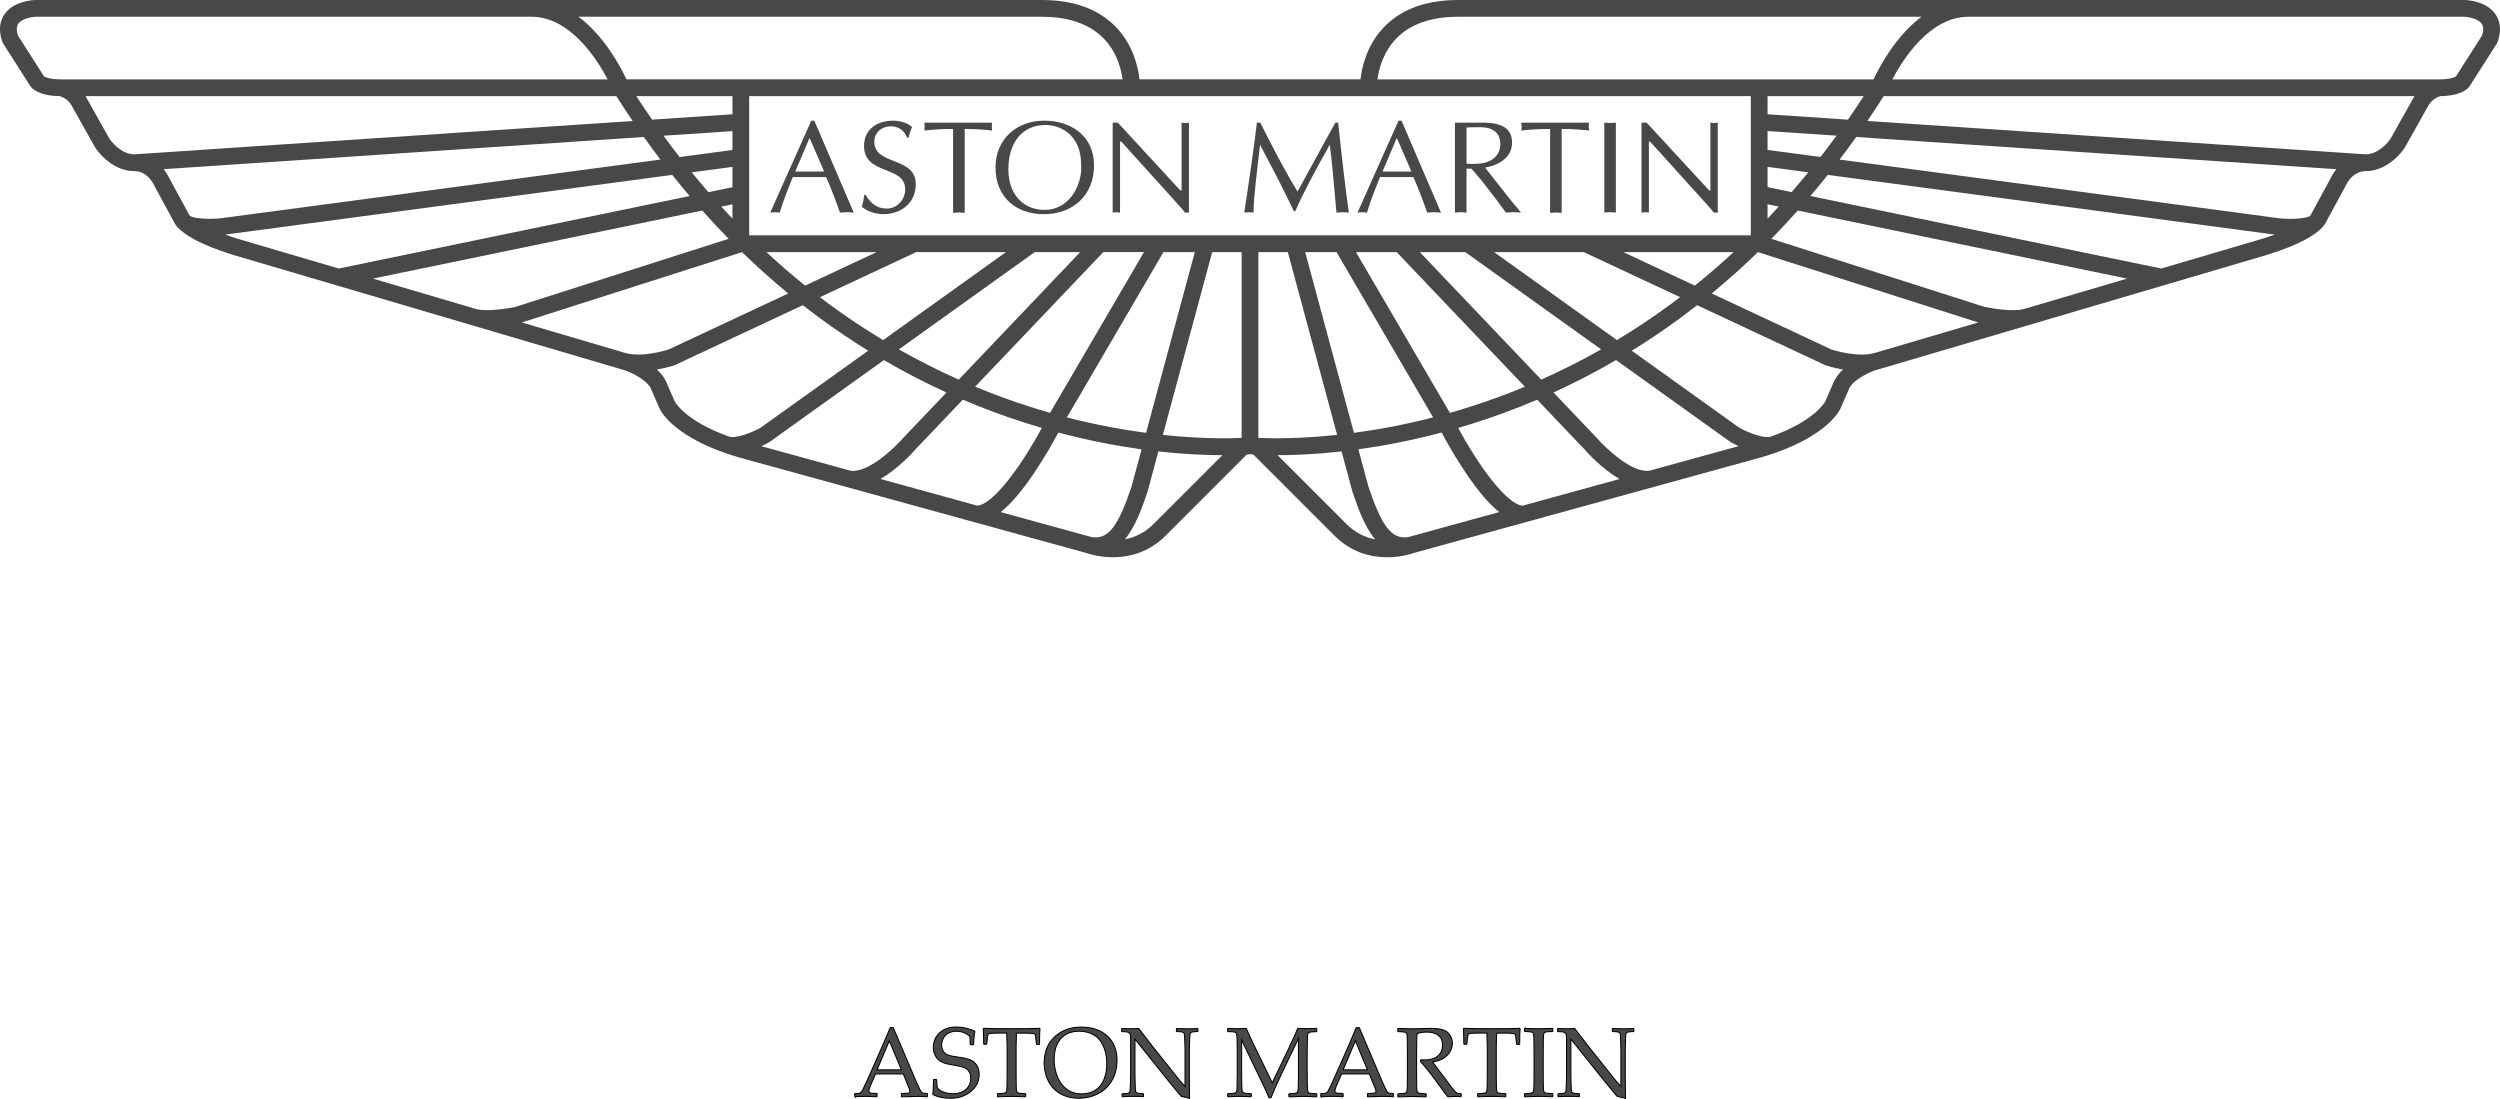<?xml version="1.0" encoding="UTF-8"?>
<svg id="Layer_2" data-name="Layer 2" xmlns="http://www.w3.org/2000/svg" viewBox="0 0 818.64 359.93">
  <defs>
    <style>
      .cls-1, .cls-2 {
        fill: #494848;
      }

      .cls-2 {
        stroke: #000;
        stroke-miterlimit: 10;
        stroke-width: .34px;
      }
    </style>
  </defs>
  <g id="_ÎÓÈ_1" data-name="—ÎÓÈ_1">
    <g>
      <g>
        <path class="cls-1" d="M817.2,4.7c-2.98-4.35-9.29-4.67-10.01-4.7h-329.68c-10.38,0-18.52,2.94-24.17,8.73-5.8,5.94-7.4,13.3-7.83,17.25h-72.38c-.43-3.95-2.03-11.32-7.83-17.25-5.66-5.79-13.79-8.73-24.17-8.73H11.45c-.71.02-7.03.35-10.01,4.7-.74,1.08-1.44,2.67-1.44,4.83,0,1.21.22,2.6.77,4.17.07.2.16.39.28.57l8.87,13.9c.52.78,2.67,3.21,9.61,3.3.6.17,2.59.87,3.83,2.93.07.12,7.77,13.85,7.77,13.85.03.05.06.1.09.14.2.31,4.97,7.57,12.69,7.64.02,0,.04,0,.05,0,.02,0,.05,0,.07,0,4.43,0,6.47,4.65,6.55,4.85.03.08.08.17.12.25,0,0,5.99,11.04,6.16,11.34.15.36.39.79.76,1.29.19.27.4.52.64.76,2.12,2.26,6.97,5.51,18.02,8.93.02,0,14.49,4.27,33.73,9.94,0,0,.02,0,.02,0,37.18,10.96,92.12,27.15,94.78,27.93,2.65.96,7.21,3.39,8.3,5.88,0,0,2.84,6.52,2.84,6.52.46,1.02,4.97,9.88,25.87,16.02.02,0,15.33,4.22,34.72,9.55h0c32.68,9,76.97,21.18,79.21,21.8,1.48.53,15.22,5.03,25.9-5.65l26.05-26.05c.1-.1.27-.32.35-.43l-.11.15s.24-.23.74-.34c.28-.02.5-.04.66-.05.16.01.37.03.65.05.5.11.71.31.74.34l-.11-.15c.08.12.25.33.35.43l26.05,26.05c10.68,10.68,24.41,6.18,25.89,5.65.11-.03,45.74-12.59,79.2-21.8t0,0h0c19.38-5.33,34.67-9.54,34.67-9.54,1.67-.49,3.23-1,4.7-1.52.17-.05.34-.11.51-.18t0,0c16.5-5.97,20.28-13.39,20.69-14.29.01-.03,2.85-6.56,2.85-6.56,1.09-2.48,5.65-4.91,8.3-5.87.14-.04,56.75-16.73,94.77-27.93.01,0,.02,0,.03,0,19.22-5.66,33.69-9.93,33.69-9.93,11.07-3.43,15.93-6.67,18.06-8.94.24-.24.46-.49.65-.77.38-.49.61-.92.76-1.28.16-.3,6.16-11.34,6.16-11.34.04-.08.09-.17.12-.25.08-.2,2.12-4.85,6.55-4.85.02,0,.05,0,.07,0,.01,0,.03,0,.05,0,7.72-.08,12.49-7.33,12.68-7.64.03-.05.06-.1.09-.14,0,0,7.7-13.73,7.77-13.85,1.24-2.06,3.23-2.76,3.83-2.93,6.94-.09,9.09-2.51,9.59-3.26.02-.03,8.89-13.93,8.89-13.93.12-.18.21-.37.28-.57.55-1.58.77-2.96.77-4.17,0-2.16-.7-3.75-1.44-4.83ZM457.31,12.52c4.58-4.67,11.38-7.03,20.2-7.03h151.69c-8.5,6.36-13.81,16.47-15.69,20.5h-162.46c.45-3.29,1.86-8.98,6.26-13.46ZM578.8,61.29v-6.65l13.34,1.78c-1.8,2.2-3.61,4.37-5.46,6.49l-7.87-1.63ZM582.45,67.65c-1.2,1.32-2.43,2.63-3.65,3.92v-4.68l3.65.76ZM578.8,49.1v-6.19l22.58,1.51c-1.72,2.37-3.47,4.7-5.25,6.98-8.08-1.08-14.18-1.89-17.32-2.31ZM578.8,37.42v-5.94h31.48c-1.69,2.61-3.41,5.18-5.17,7.7l-26.31-1.76ZM341.13,5.49c8.82,0,15.62,2.36,20.2,7.03,4.41,4.49,5.81,10.17,6.26,13.46h-162.46c-1.88-4.02-7.2-14.14-15.7-20.5h151.69ZM231.97,62.92c-1.85-2.12-3.67-4.29-5.46-6.49l13.33-1.78v6.65l-7.87,1.63ZM239.84,66.9v4.68c-1.23-1.29-2.45-2.6-3.65-3.92l3.65-.76ZM222.52,51.42c-1.78-2.29-3.53-4.62-5.25-6.98l22.57-1.51v6.19c-3.14.42-9.25,1.23-17.32,2.31ZM213.53,39.18c-1.75-2.53-3.47-5.09-5.17-7.7h31.48v5.94l-26.31,1.76ZM19.9,25.99c-3.78,0-5.19-.8-5.51-1.01-.97-1.53-7.32-11.47-8.5-13.33-.25-.78-.4-1.5-.4-2.11,0-.68.16-1.26.47-1.73,1.19-1.75,4.54-2.27,5.65-2.32h162.45c12.53,0,21.32,13.67,24.92,20.5H19.9ZM43.98,50.54c-4.51-.03-7.76-4.56-8.12-5.08-.11-.19-7.75-13.81-7.75-13.81-.01-.02-.03-.05-.04-.07-.02-.03-.05-.07-.07-.1h173.83c1.74,2.75,3.52,5.46,5.32,8.13l-163.18,10.93ZM62.29,70.75c-.3-.32-.4-.49-.41-.5l.06.16h0c-.05-.14-.13-.33-.17-.41,0,0-6.09-11.21-6.19-11.4-.21-.46-.85-1.77-1.99-3.2l157.23-10.54c1.78,2.5,3.59,4.97,5.43,7.39-47.6,6.36-143.95,19.23-144.06,19.24-4.09.4-8.7.04-9.89-.74ZM77.87,78.19c-1.5-.46-2.86-.92-4.1-1.37l146.36-19.55c1.86,2.35,3.76,4.65,5.68,6.92l-114.89,23.74-33.06-9.74ZM155.87,101.18h0l-33.76-9.95,107.84-22.29c2.83,3.17,5.71,6.26,8.65,9.26-13.95,4.45-69.59,22.22-69.84,22.3-2.57.54-9.57,1.65-12.89.68ZM204.68,115.56h0l-33.82-9.97,72.13-23.03c4.89,4.75,9.93,9.27,15.12,13.54-19.6,9.18-39.05,18.28-39.21,18.36-1.07.34-8.88,2.68-14.23,1.1ZM343.86,135.19c-2.15-.62-4.34-1.27-6.55-1.98-6.1-1.94-12.09-4.14-17.99-6.59,16.31-17.13,37.6-39.48,41.97-44.07h13.32l-30.75,52.63ZM380.97,82.56h10.28c-2.71,10.05-10.73,39.77-15.97,59.18-7.72-1.03-16.47-2.62-25.92-5.06,6.47-11.08,27.29-46.72,31.61-54.12ZM313.95,124.31c-6.69-2.98-13.23-6.28-19.61-9.9l44.48-31.85h14.89l-39.76,41.75ZM289.16,111.37c-6.14-3.7-12.13-7.7-17.95-12-.91-.68-1.82-1.36-2.73-2.05l31.51-14.75h29.4c-8.85,6.33-24.83,17.78-40.23,28.81ZM263.64,93.52c-4.33-3.48-8.55-7.14-12.68-10.96h36.09c-6.32,2.96-14.7,6.88-23.41,10.96ZM238.68,142.95c-14.32-5.15-17.63-11.3-17.73-11.48-.05-.13-2.81-6.46-2.81-6.46-.67-1.52-1.78-2.86-3.06-4,3.18-.55,5.51-1.32,5.7-1.38.1-.03.2-.07.29-.12l41.81-19.58c1.72,1.34,3.45,2.66,5.2,3.95,5.27,3.89,10.68,7.54,16.21,10.96-18.63,13.34-35.14,25.16-35.27,25.25-3,1.65-8.29,3.67-10.36,2.85ZM277.99,154l-28.7-7.9c1.19-.55,2.1-1.03,2.53-1.27.09-.05.17-.1.26-.16l37.36-26.75c6.66,3.88,13.5,7.42,20.49,10.61l-14.11,14.81s-.06.07-.09.1c-2.8,3.24-12.07,12.13-17.75,10.57ZM320.05,165.58l-31.74-8.74c5.83-3.37,10.6-8.69,11.53-9.76.02-.02,6.58-6.91,15.44-16.21,6.74,2.87,13.61,5.43,20.62,7.65,1.77.56,3.53,1.09,5.26,1.6-6.01,11.18-15.58,24.99-21.11,25.45ZM357.19,175.8l-29.49-8.11c3.3-2.65,6.89-6.84,10.82-12.64,3.67-5.42,6.63-10.76,8.04-13.41,9.97,2.65,19.16,4.38,27.26,5.5-1.99,7.37-3.31,12.28-3.33,12.33-4.04,11.83-7.22,17.62-13.3,16.34ZM377.76,171.57c-3,3-6.33,4.44-9.42,5.05,3.56-4.27,5.7-10.55,7.38-15.46.02-.06.04-.11.05-.17l3.55-13.17c8.64.97,15.78,1.23,20.96,1.23-7.06,7.05-22.52,22.52-22.52,22.52ZM406.58,143.39c-4.16.19-13.31.35-25.79-.99l16.15-59.84h9.64v60.83ZM245.33,77.07V31.48h327.98v45.59H245.33ZM444.03,82.56h13.32c4.37,4.59,25.66,26.94,41.97,44.07-5.89,2.44-11.89,4.65-17.99,6.59-2.21.71-4.4,1.36-6.55,1.98l-30.75-52.63ZM469.28,136.68c-9.45,2.44-18.2,4.03-25.92,5.06-5.24-19.41-13.26-49.13-15.97-59.18h10.27c4.32,7.4,25.15,43.04,31.62,54.12ZM464.93,82.56h14.89l44.48,31.85c-6.38,3.62-12.92,6.92-19.61,9.9l-39.76-41.75ZM489.25,82.56h29.39l31.51,14.75c-.91.69-1.82,1.38-2.73,2.05-5.81,4.3-11.8,8.29-17.95,12-15.4-11.02-31.38-22.47-40.22-28.81ZM531.59,82.56h36.08c-4.12,3.82-8.35,7.48-12.68,10.96-8.71-4.08-17.08-8-23.41-10.96ZM412.06,143.39v-60.83h9.65l16.14,59.84c-12.48,1.34-21.64,1.18-25.79.99ZM440.88,171.57s-15.41-15.41-22.52-22.52c5.18,0,12.31-.26,20.95-1.23l3.55,13.17c.01.06.03.12.05.17,1.67,4.91,3.82,11.19,7.38,15.46-3.08-.61-6.42-2.05-9.42-5.05ZM461.45,175.8c-6.08,1.28-9.27-4.5-13.31-16.34-.01-.05-1.34-4.96-3.33-12.33,8.1-1.12,17.29-2.85,27.26-5.5,1.41,2.65,4.37,8,8.04,13.41,3.93,5.8,7.52,10,10.81,12.64-16.02,4.41-28.26,7.77-29.48,8.11ZM498.59,165.58c-5.52-.46-15.09-14.27-21.1-25.45,1.74-.51,3.49-1.04,5.26-1.6,7-2.22,13.88-4.78,20.61-7.65,8.85,9.29,15.41,16.18,15.44,16.21.93,1.07,5.69,6.39,11.53,9.76-10.51,2.89-21.6,5.94-31.74,8.74ZM540.65,154h0c-5.67,1.56-14.95-7.33-17.75-10.57-.03-.03-.06-.07-.09-.1l-14.11-14.81c6.99-3.19,13.83-6.73,20.49-10.61l37.36,26.75c.09.06.17.12.26.16.43.24,1.33.73,2.52,1.27-6.19,1.7-16.64,4.58-28.69,7.9ZM600.5,125s-2.53,5.83-2.82,6.47c-.09.18-3.41,6.33-17.76,11.49-2.09.78-7.33-1.22-10.32-2.86-.12-.09-16.64-11.92-35.26-25.25,5.53-3.41,10.94-7.07,16.21-10.96,1.75-1.29,3.48-2.61,5.2-3.95l41.81,19.58c.1.04.2.08.3.12.2.07,2.52.83,5.7,1.38-1.28,1.14-2.39,2.47-3.05,3.99ZM613.95,115.56c-5.35,1.58-13.15-.76-14.22-1.1-.16-.07-19.61-9.18-39.21-18.36,5.19-4.27,10.23-8.79,15.13-13.54l72.13,23.03c-16.12,4.75-29.21,8.61-33.82,9.97ZM662.76,101.18h0c-3.32.98-10.32-.14-12.89-.68-.25-.08-55.89-17.85-69.84-22.3,2.94-3,5.83-6.09,8.66-9.26l107.84,22.29c-10.88,3.21-22.61,6.66-33.76,9.95ZM740.73,78.2s-14.12,4.16-33.02,9.73l-114.89-23.74c1.93-2.26,3.82-4.57,5.69-6.92l146.35,19.55c-1.24.45-2.61.91-4.12,1.38ZM763.06,58.6c-.11.19-6.19,11.4-6.19,11.4-.05.08-.12.27-.18.41h0s.06-.16.06-.16c0,0-.11.19-.41.5-1.2.78-5.8,1.15-9.89.74-.11-.01-96.46-12.88-144.06-19.24,1.84-2.42,3.65-4.89,5.43-7.39l157.23,10.54c-1.15,1.43-1.79,2.74-1.99,3.2ZM790.57,31.58s-.03.05-.04.07c0,0-7.64,13.62-7.75,13.81-.36.51-3.61,5.05-8.11,5.08l-163.18-10.93c1.8-2.67,3.58-5.38,5.32-8.13h173.83s-.05.07-.07.1ZM812.75,11.65c-.39.61-8.21,12.87-8.51,13.33-.31.22-1.73,1.01-5.51,1.01h-179.08c3.61-6.83,12.39-20.5,24.92-20.5h162.45c1.11.05,4.46.57,5.65,2.32.31.46.47,1.04.47,1.73,0,.62-.15,1.33-.4,2.11Z"/>
        <g>
          <path class="cls-1" d="M279.57,69.62c-.82-.04-1.51-.13-2.24-.13-.81,0-1.55.09-2.28.13-1.25-3.58-2.8-7.71-4.52-11.63h-10.94c-1.5,3.79-3.05,7.58-4.26,11.63-.61-.04-1.08-.13-1.6-.13-.56,0-1.04.09-1.51.13l13.44-30.1h.99l12.92,30.1ZM265.1,45.16l-4.7,11.02h9.48l-4.78-11.02Z"/>
          <path class="cls-1" d="M283.45,63.81c1.68,2.76,3.63,4.48,6.98,4.48s5.98-2.89,5.98-6.29c0-8.01-13.48-4.48-13.48-14.21,0-5.56,4.39-8.27,9.56-8.27,2.06,0,4.57.64,6.16,2.06-.51,1.12-.82,2.32-1.16,3.53h-.42c-.9-2.33-2.8-3.75-5.34-3.75-2.97,0-5.43,1.99-5.43,5.04,0,7.93,13.57,4.74,13.57,13.91,0,6.17-4.78,9.82-10.64,9.82-2.11,0-5.56-.9-7.02-2.5.43-1.25.64-2.54.82-3.83h.42Z"/>
          <path class="cls-1" d="M315.89,69.71c-.68-.04-1.29-.13-1.9-.13-.64,0-1.28.09-1.9.13v-27.48c-4.34,0-6.97.26-9.42.52.04-.43.12-.87.12-1.29s-.08-.82-.12-1.29h22.22c-.04.47-.12.86-.12,1.29s.09.86.12,1.29c-2.14-.26-5.16-.52-9-.52v27.48Z"/>
          <path class="cls-1" d="M325.98,54.89c0-9.43,7.02-15.38,15.94-15.38,8.1,0,16.32,4.39,16.32,14.73,0,9.6-6.8,15.89-16.41,15.89s-15.85-6.03-15.85-15.25M351.31,45.11c-2.15-2.71-5.51-4.18-8.96-4.18-7.58,0-12.15,5.74-12.15,14.48s5.35,13.31,11.76,13.31c9.1,0,12.36-9.39,12.07-14.13,0-3.57-.48-6.59-2.72-9.48"/>
          <path class="cls-1" d="M389.35,69.62h-1.3c-.47-.6-1.33-1.64-2.24-2.63l-18.61-20.59h-.44v23.22c-.43-.04-.82-.13-1.2-.13-.43,0-.82.09-1.21.13v-29.46h1.68l20.46,22.18h.42v-22.18c.39.04.78.13,1.21.13.38,0,.77-.1,1.21-.13v29.46Z"/>
          <path class="cls-1" d="M438.19,40.16c1.12,10.64,2.33,21.24,3.49,29.46-.78-.04-1.38-.13-2.02-.13-.69,0-1.38.09-2.03.13-.73-8.65-1.59-17.96-2.19-22.23-5,8.92-8.7,15.81-11.29,21.76h-.46l-2.38-4.87c-2.76-5.68-5.77-11.28-8.7-16.88-.94,8.4-2.12,16.93-2.12,22.23-.55-.04-1.03-.13-1.5-.13-.57,0-1.04.09-1.56.13,1.12-6.93,3.7-24.94,4.14-29.46h1.12c3.44,6.85,7.58,14.95,12.19,22.57,4.09-7.37,8.06-14.86,12.4-22.57h.91Z"/>
          <path class="cls-1" d="M471.87,69.62c-.82-.04-1.51-.13-2.24-.13-.82,0-1.55.09-2.29.13-1.24-3.58-2.79-7.71-4.51-11.63h-10.95c-1.5,3.79-3.05,7.58-4.26,11.63-.6-.04-1.08-.13-1.6-.13-.56,0-1.03.09-1.5.13l13.43-30.1h.99l12.92,30.1ZM457.4,45.16l-4.69,11.02h9.47l-4.78-11.02Z"/>
          <path class="cls-1" d="M476.44,40.16h9.13c6.63,0,9.56,2.2,9.56,6.55,0,4.99-4.48,7.41-8.83,8.18l8.87,11.24,2.06,2.42.82,1.07c-.9-.04-1.68-.13-2.5-.13s-1.68.09-2.45.13c-.96-1.33-1.82-2.55-2.72-3.74l-5.08-6.59-3.45-4.05h-1.63v14.38c-.69-.04-1.29-.13-1.91-.13s-1.29.09-1.89.13v-29.46ZM480.23,53.6c.6.04,3.36.22,5.56-.22,3.14-.65,5.5-2.8,5.5-6.16,0-2.97-1.5-4.9-4.73-5.43-1.59-.25-4.52-.13-6.33-.04v11.85Z"/>
          <path class="cls-1" d="M511.38,69.71c-.69-.04-1.3-.13-1.9-.13-.65,0-1.29.09-1.89.13v-27.48c-4.35,0-6.98.26-9.44.52.04-.43.14-.87.14-1.29s-.1-.82-.14-1.29h22.22c-.05.47-.13.86-.13,1.29s.08.86.13,1.29c-2.15-.26-5.16-.52-8.99-.52v27.48Z"/>
          <path class="cls-1" d="M525.34,40.16c.6.04,1.25.13,1.89.13.6,0,1.2-.1,1.89-.13v29.46c-.69-.04-1.29-.13-1.89-.13-.64,0-1.29.09-1.89.13v-29.46Z"/>
          <path class="cls-1" d="M562.51,69.62h-1.3c-.47-.6-1.33-1.64-2.24-2.63l-18.61-20.59h-.42v23.22c-.43-.04-.82-.13-1.21-.13-.42,0-.82.09-1.21.13v-29.46h1.68l20.46,22.18h.42v-22.18c.39.04.78.13,1.21.13.39,0,.77-.1,1.21-.13v29.46Z"/>
        </g>
      </g>
      <g>
        <path class="cls-2" d="M280.02,359.16l-.14-.13v-.82l.14-.13c.77-.01,1.26-.05,1.48-.12s.42-.2.59-.41c.17-.2.52-.87,1.05-2.01l1.65-3.59,4.29-9.71c.81-1.9,1.61-3.8,2.41-5.7h1.02l6.73,15.82.9,2.11c.26.6.56,1.25.91,1.95.34.7.58,1.12.71,1.24s.29.22.49.29c.19.07.63.11,1.3.12l.13.13v.82l-.13.13c-1.11-.09-2.12-.14-3.01-.14-1.74.05-3.49.1-5.23.14l-.13-.13v-.82l.13-.13c1.18-.02,1.91-.07,2.21-.15.29-.08.44-.26.44-.54,0-.23-.07-.54-.22-.91l-1.94-4.81h-9.12l-1.72,4.03c-.3.72-.46,1.26-.46,1.59,0,.26.14.46.43.58.28.13,1,.19,2.14.2l.14.13v.82l-.13.13c-1.36-.08-2.54-.13-3.56-.13-1.16,0-2.32.04-3.5.13ZM287.21,350.32h7.97l-3.96-9.5-4.02,9.5Z"/>
        <path class="cls-2" d="M305.68,353.61l.13-.13h.77l.13.13c.05,1.34.12,2.17.21,2.47.09.3.37.61.85.95.48.33,1.11.6,1.91.81s1.59.32,2.4.32c1.11,0,2.11-.2,3-.61.89-.41,1.58-1.01,2.07-1.8.49-.79.74-1.68.74-2.67,0-.69-.12-1.3-.35-1.81-.24-.51-.57-.93-.99-1.24s-.91-.54-1.46-.69c-.55-.15-1.36-.32-2.44-.5-1.05-.17-1.87-.32-2.47-.46-.59-.14-1.18-.35-1.77-.63-.59-.28-1.08-.64-1.47-1.08s-.71-.97-.95-1.61c-.24-.64-.35-1.32-.35-2.04,0-1.96.68-3.57,2.05-4.83,1.37-1.26,3.2-1.88,5.5-1.88.91,0,1.91.11,2.99.34,1.08.23,2.06.56,2.94,1l.11.19c-.23.97-.37,2.34-.43,4.13l-.14.13h-.82l-.13-.11c-.02-1.26-.05-2.05-.09-2.38-.04-.33-.52-.73-1.43-1.21-.91-.48-1.91-.72-2.98-.72-.89,0-1.73.18-2.51.54-.78.36-1.37.92-1.76,1.69-.4.77-.6,1.55-.6,2.35,0,.62.12,1.17.36,1.65.24.48.55.86.94,1.13.38.28.83.49,1.34.62.51.14,1.44.3,2.8.5,1.86.26,3.21.58,4.06.95.85.37,1.52.96,2.03,1.77.51.81.76,1.79.76,2.93,0,2.24-.91,4.1-2.73,5.59-1.82,1.49-4.03,2.24-6.63,2.24-2.17,0-4.08-.39-5.72-1.17l-.09-.2c.1-.66.18-2.21.24-4.63Z"/>
        <path class="cls-2" d="M340.4,336.76l.14.14c-.09.95-.14,2.6-.14,4.95l-.13.13h-.74l-.13-.14-.17-1.45c-.08-.78-.15-1.25-.2-1.43-.05-.17-.12-.3-.23-.38-.11-.08-.45-.14-1.02-.2-.58-.05-1.22-.08-1.94-.08h-2.98c-.08,2.37-.13,3.75-.13,4.11v9.19l.03,3.07c.01,1.19.04,1.96.09,2.31.05.35.12.58.22.69s.29.2.58.28c.28.08.99.14,2.11.18l.11.09v.79l-.11.13c-2.69-.08-4.19-.13-4.51-.13-.34,0-1.83.04-4.49.13l-.13-.13v-.79l.13-.09c.99-.04,1.64-.09,1.96-.16.32-.06.54-.14.65-.24.11-.1.2-.31.28-.64.07-.33.11-1.05.11-2.17l.03-3.33v-9.19c0-.17-.04-1.54-.13-4.11h-2.35c-.97,0-1.8.02-2.51.06-.7.04-1.11.15-1.22.32-.11.17-.21.74-.31,1.69l-.16,1.45-.14.14h-.72l-.13-.13c-.02-2.53-.07-4.18-.14-4.95l.14-.14c1.83.08,4.87.13,9.12.13s7.39-.04,9.14-.13Z"/>
        <path class="cls-2" d="M341.91,348.17c0-1.58.23-3.05.68-4.41.45-1.37,1.22-2.63,2.31-3.79s2.4-2.06,3.93-2.69c1.53-.64,3.27-.95,5.2-.95,3.58,0,6.43.97,8.56,2.92,2.12,1.95,3.18,4.61,3.18,7.98,0,2.37-.52,4.51-1.56,6.4-1.04,1.89-2.53,3.36-4.47,4.41-1.94,1.05-4.12,1.58-6.53,1.58-1.71,0-3.29-.29-4.73-.86-1.44-.57-2.67-1.43-3.68-2.56-1.01-1.13-1.75-2.45-2.21-3.94-.46-1.49-.69-2.85-.69-4.08ZM345.19,347.13c0,1.28.21,2.66.62,4.14s1.03,2.74,1.86,3.8c.82,1.06,1.78,1.84,2.85,2.36s2.3.77,3.68.77c1.63,0,3.08-.37,4.35-1.12,1.27-.75,2.24-1.9,2.9-3.47.66-1.57.99-3.33.99-5.29,0-2.12-.38-4.04-1.13-5.75-.76-1.71-1.83-2.96-3.23-3.73-1.4-.78-2.95-1.17-4.65-1.17-2.55,0-4.56.8-6.04,2.4-1.47,1.6-2.21,3.96-2.21,7.08Z"/>
        <path class="cls-2" d="M367.56,359.14l-.14-.14v-.72l.14-.13c.64-.01,1.15-.05,1.54-.11.38-.06.63-.17.74-.32.11-.15.18-.38.22-.71s.07-1.06.11-2.21c.04-1.15.06-1.96.06-2.46v-12.73c0-.54-.1-.93-.29-1.19s-.46-.42-.8-.49c-.34-.07-.91-.11-1.72-.12l-.13-.13v-.74l.13-.14c1.45.05,2.4.08,2.85.08,1.06,0,1.93-.03,2.62-.08l5.03,6.52,7.39,9.27c.89,1.12,1.8,2.19,2.73,3.2v-12.2c0-.38-.02-1.18-.06-2.42-.04-1.23-.08-2.02-.13-2.35-.05-.33-.14-.55-.28-.67-.13-.12-.38-.2-.74-.26-.36-.06-.85-.09-1.47-.1l-.13-.13v-.72l.13-.14c.85.05,2.06.08,3.64.08,1.44,0,2.48-.03,3.14-.08l.14.14v.72l-.13.13c-.69.01-1.23.05-1.61.12-.38.07-.61.18-.71.34-.09.16-.16.39-.2.69-.04.3-.07,1.03-.11,2.17-.04,1.15-.06,1.97-.06,2.47v7.49l.02,4.33c.02,1.42.04,2.84.06,4.27-.53-.18-1.43-.4-2.73-.66l-1.12-1.32-3.36-4.1-10.68-13.35v12.09c0,.48.02,1.34.06,2.58s.08,1.99.13,2.25c.05.26.12.44.2.54.08.1.27.19.54.28.28.08.85.13,1.73.14l.13.13v.74l-.13.13c-.55-.07-1.43-.11-2.65-.11-1.57,0-2.94.04-4.11.11Z"/>
        <path class="cls-2" d="M431.06,336.81l.14.13v.77l-.13.11c-1.16.03-1.87.09-2.15.17-.28.08-.48.22-.59.42-.12.19-.18.58-.2,1.14-.02.57-.04,2.17-.09,4.81v7.26c0,1.05.02,2.24.05,3.56.03,1.32.1,2.09.2,2.31.1.22.28.37.54.47.26.1,1.01.17,2.24.2l.13.11v.77l-.14.13c-1.71-.09-3.2-.14-4.48-.14-.86,0-2.33.05-4.4.14l-.14-.13v-.76l.13-.13c1.16-.03,1.87-.09,2.15-.17.28-.08.48-.22.59-.42.12-.19.18-.58.2-1.16s.05-2.17.08-4.79v-11.57l-5.44,11.38c-1.37,2.85-2.56,5.53-3.58,8.04h-.61c-.59-1.36-1.07-2.44-1.45-3.25l-7.53-15.65v11.02c0,1.03.01,2.21.04,3.55.03,1.34.09,2.11.2,2.32.1.21.29.37.55.47.26.11,1.01.17,2.24.19l.13.13v.76l-.14.14-1.01-.05c-1.04-.05-1.93-.08-2.68-.08-.34,0-1.59.04-3.77.13l-.13-.13v-.76l.13-.14c1.16-.02,1.87-.07,2.14-.16.27-.08.47-.23.59-.43.12-.2.19-.57.2-1.12.02-.55.04-2.16.07-4.84v-7.22c0-.96-.01-2.12-.04-3.49-.03-1.37-.09-2.16-.19-2.38-.1-.22-.28-.38-.54-.48-.26-.1-1.01-.17-2.24-.19l-.13-.13v-.76l.14-.14c.72.05,1.7.08,2.93.08,1.16,0,2.16-.03,3.03-.08.88,2.04,1.73,3.88,2.54,5.53l5.97,12.26,5.39-11.24c1.46-3.04,2.44-5.22,2.95-6.56,1.01.05,2,.08,2.98.08.88,0,1.92-.03,3.12-.08Z"/>
        <path class="cls-2" d="M432.63,359.16l-.14-.13v-.82l.14-.13c.77-.01,1.26-.05,1.48-.12.22-.07.42-.2.59-.41.17-.2.52-.87,1.05-2.01l1.65-3.59,4.29-9.71c.81-1.9,1.61-3.8,2.41-5.7h1.02l6.73,15.82.9,2.11c.26.6.56,1.25.91,1.95.34.7.58,1.12.71,1.24s.29.22.49.29c.19.07.63.11,1.3.12l.13.13v.82l-.13.13c-1.11-.09-2.12-.14-3.01-.14-1.74.05-3.49.1-5.23.14l-.13-.13v-.82l.13-.13c1.18-.02,1.91-.07,2.21-.15.29-.08.44-.26.44-.54,0-.23-.07-.54-.22-.91l-1.94-4.81h-9.12l-1.72,4.03c-.3.72-.46,1.26-.46,1.59,0,.26.14.46.43.58s1,.19,2.14.2l.14.13v.82l-.13.13c-1.36-.08-2.54-.13-3.56-.13-1.16,0-2.32.04-3.5.13ZM439.82,350.32h7.97l-3.96-9.5-4.02,9.5Z"/>
        <path class="cls-2" d="M457.71,336.87l.13-.11c1.92.08,3.42.13,4.49.13,1.19,0,2.79-.04,4.81-.11.75-.02,1.29-.03,1.62-.03,2.66,0,4.46.48,5.41,1.45.95.97,1.42,2.11,1.42,3.44,0,.88-.23,1.75-.69,2.6-.46.85-1.15,1.58-2.05,2.18-.9.6-2.15,1.06-3.73,1.36.29.41.82,1.12,1.59,2.13l2.24,2.96c.72.98,1.5,2.01,2.33,3.1.83,1.09,1.37,1.7,1.61,1.84.24.14.45.23.62.26.17.03.45.05.83.05l.13.13v.74l-.14.14c-.5-.06-1.1-.09-1.8-.09-.75,0-1.56.03-2.44.09-.72-.88-1.86-2.41-3.42-4.59-1.81-2.52-3.66-4.86-5.55-7.01l.16-.49c.55.03.97.05,1.28.05,1.82,0,3.24-.44,4.27-1.31,1.03-.87,1.54-2.08,1.54-3.62,0-1.39-.46-2.43-1.39-3.14-.92-.71-2.17-1.06-3.75-1.06-1.1,0-2.14.15-3.12.46-.16.23-.24,2.2-.24,5.91v7.3l.02,3.07c.01,1.19.04,1.95.09,2.3.05.35.13.58.23.69.1.12.29.21.58.29.28.08.98.14,2.1.18l.13.09v.79l-.13.13c-.05,0-.98-.03-2.77-.09-.75-.02-1.33-.03-1.75-.03-.33,0-1.83.04-4.51.13l-.13-.13v-.79l.13-.09c.98-.04,1.63-.09,1.95-.16.33-.06.54-.14.65-.24.11-.1.2-.31.27-.64.07-.33.11-1.05.12-2.17l.02-3.33v-7.3l-.03-3.07c-.01-1.2-.04-1.97-.09-2.32s-.12-.58-.22-.69c-.1-.12-.29-.21-.58-.28-.28-.07-.98-.13-2.1-.17l-.13-.11v-.79Z"/>
        <path class="cls-2" d="M497.63,336.76l.14.14c-.09.95-.14,2.6-.14,4.95l-.13.13h-.74l-.13-.14-.17-1.45c-.08-.78-.15-1.25-.2-1.43-.05-.17-.12-.3-.23-.38-.11-.08-.45-.14-1.02-.2s-1.22-.08-1.94-.08h-2.98c-.08,2.37-.13,3.75-.13,4.11v9.19l.03,3.07c.01,1.19.04,1.96.09,2.31.05.35.12.58.22.69s.29.2.58.28.99.14,2.11.18l.11.09v.79l-.11.13c-2.69-.08-4.19-.13-4.51-.13-.34,0-1.83.04-4.49.13l-.13-.13v-.79l.13-.09c.99-.04,1.64-.09,1.96-.16.32-.06.54-.14.65-.24.11-.1.2-.31.28-.64.07-.33.11-1.05.11-2.17l.03-3.33v-9.19c0-.17-.04-1.54-.13-4.11h-2.35c-.97,0-1.8.02-2.51.06-.7.04-1.11.15-1.22.32-.11.17-.21.74-.31,1.69l-.16,1.45-.14.14h-.72l-.13-.13c-.02-2.53-.07-4.18-.14-4.95l.14-.14c1.83.08,4.87.13,9.12.13s7.39-.04,9.14-.13Z"/>
        <path class="cls-2" d="M499.31,336.76l1.97.06c1.29.04,2.14.06,2.54.06.36,0,1.86-.04,4.52-.13l.13.11v.79l-.13.11c-.72.02-1.28.05-1.68.09-.39.04-.68.12-.86.24-.18.12-.3.39-.35.81-.06.43-.09,1.02-.09,1.77l-.03,3.62v7.3l.02,3.07c.01,1.19.04,1.95.09,2.3s.13.58.23.69c.1.12.29.21.58.29s.98.14,2.1.18l.13.09v.79l-.13.13c-.05,0-.98-.03-2.77-.09-.75-.02-1.33-.03-1.75-.03-.33,0-1.83.04-4.51.13l-.13-.13v-.79l.13-.09c.98-.04,1.63-.09,1.95-.16s.54-.14.65-.24.2-.31.27-.64.11-1.05.12-2.17l.02-3.33v-7.3l-.03-3.07c-.01-1.2-.04-1.97-.09-2.32s-.12-.58-.22-.69c-.1-.12-.29-.21-.58-.28-.28-.07-.98-.13-2.1-.17l-.13-.11v-.79l.13-.11Z"/>
        <path class="cls-2" d="M510.3,359.14l-.14-.14v-.72l.14-.13c.64-.01,1.15-.05,1.54-.11.38-.06.63-.17.74-.32s.18-.38.22-.71c.04-.33.07-1.06.11-2.21.04-1.15.06-1.96.06-2.46v-12.73c0-.54-.1-.93-.29-1.19-.19-.26-.46-.42-.8-.49-.34-.07-.91-.11-1.72-.12l-.13-.13v-.74l.13-.14c1.45.05,2.4.08,2.85.08,1.06,0,1.93-.03,2.62-.08l5.03,6.52,7.39,9.27c.89,1.12,1.8,2.19,2.73,3.2v-12.2c0-.38-.02-1.18-.06-2.42-.04-1.23-.08-2.02-.13-2.35-.05-.33-.14-.55-.28-.67-.13-.12-.38-.2-.74-.26-.36-.06-.85-.09-1.47-.1l-.13-.13v-.72l.13-.14c.85.05,2.06.08,3.64.08,1.44,0,2.48-.03,3.14-.08l.14.14v.72l-.13.13c-.69.01-1.23.05-1.61.12-.38.07-.61.18-.71.34-.09.16-.16.39-.2.69-.04.3-.07,1.03-.11,2.17-.04,1.15-.06,1.97-.06,2.47v7.49l.02,4.33c.02,1.42.04,2.84.06,4.27-.53-.18-1.43-.4-2.73-.66l-1.12-1.32-3.36-4.1-10.68-13.35v12.09c0,.48.02,1.34.06,2.58.04,1.24.08,1.99.13,2.25.05.26.12.44.2.54.08.1.27.19.54.28.28.08.85.13,1.73.14l.13.13v.74l-.13.13c-.55-.07-1.43-.11-2.65-.11-1.57,0-2.94.04-4.11.11Z"/>
      </g>
    </g>
  </g>
</svg>